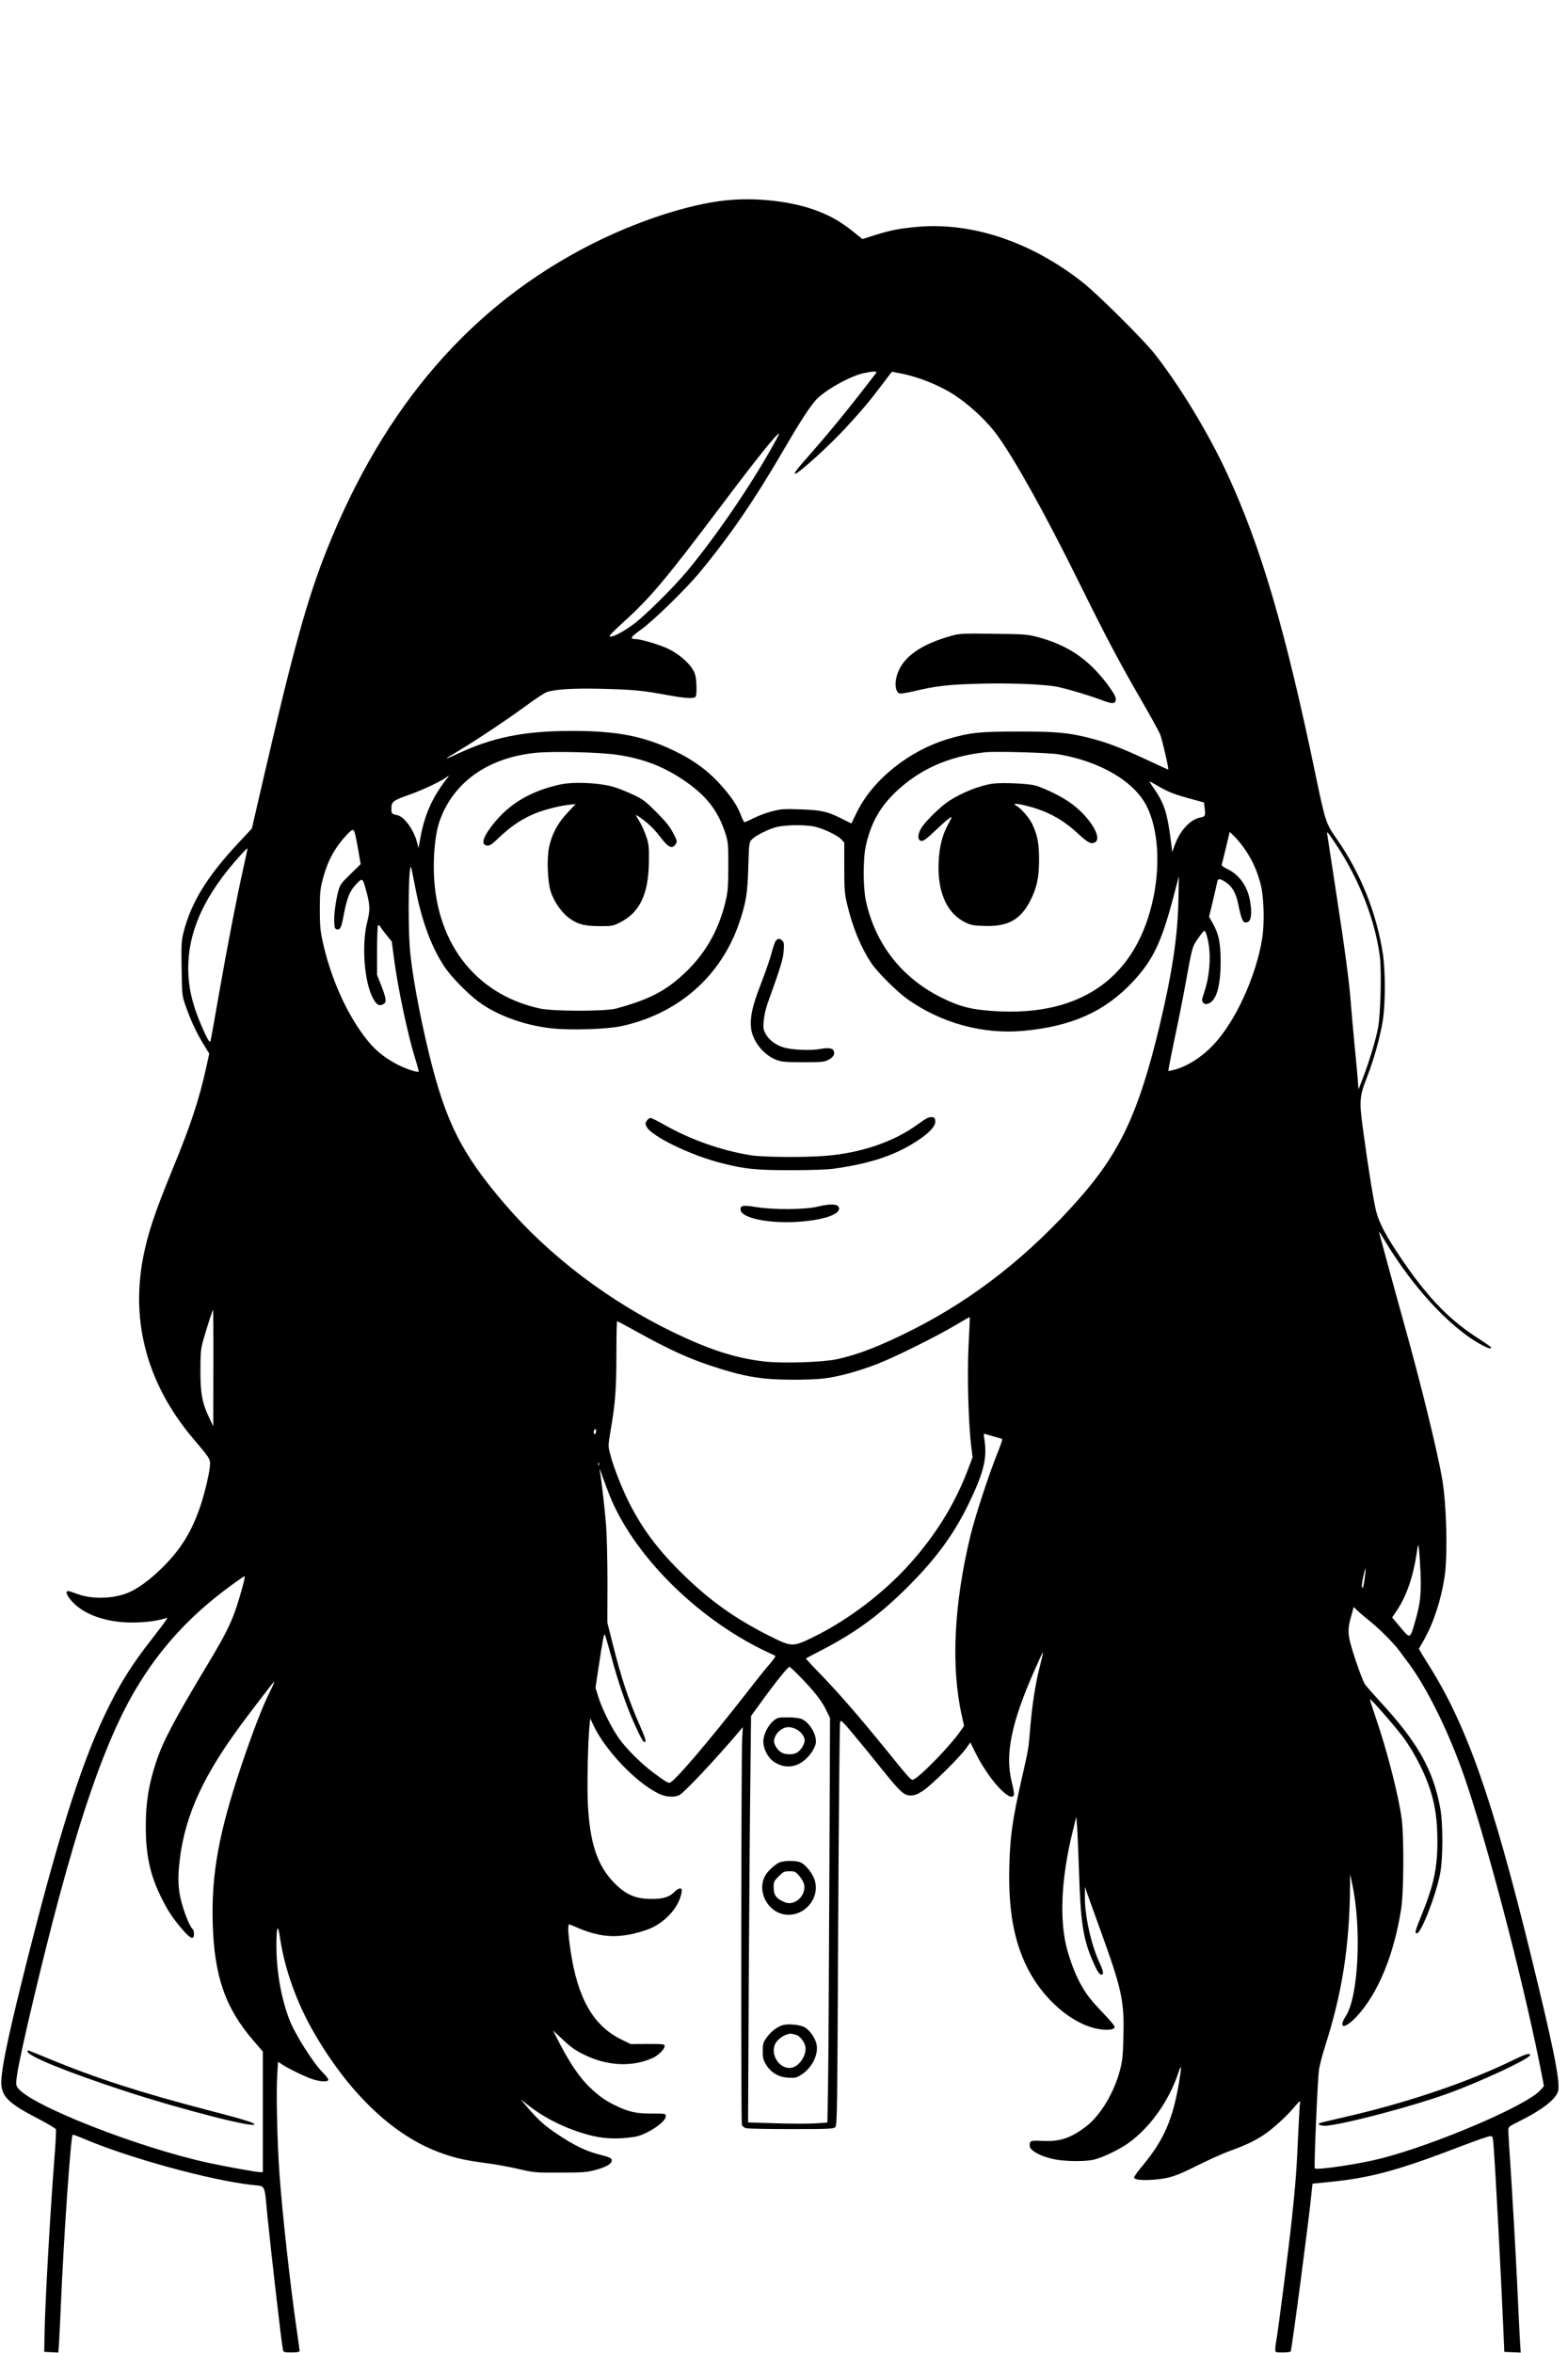 <?xml version="1.0" encoding="UTF-8" standalone="yes"?>
<svg version="1.0" xmlns="http://www.w3.org/2000/svg" width="1024pt" height="1536pt" viewBox="0 0 1366 2048" preserveAspectRatio="xMidYMid meet">
  <g transform="translate(0,2048) scale(0.1,-0.1)" fill="#000000" stroke="none">
    <path d="M6310 18739 c-329 -38 -762 -181 -1160 -382 -1041 -528 -1801 -1404
-2301 -2655 -170 -425 -294 -871 -548 -1970 l-107 -462 -123 -132 c-267 -286
-406 -513 -471 -768 -20 -77 -21 -104 -18 -320 4 -234 4 -235 36 -326 43 -124
94 -234 154 -331 l51 -83 -27 -122 c-61 -278 -135 -502 -293 -885 -158 -386
-216 -560 -257 -773 -108 -568 42 -1107 439 -1575 140 -165 145 -173 145 -219
0 -54 -42 -237 -81 -356 -76 -227 -169 -381 -329 -540 -114 -114 -227 -196
-315 -229 -132 -50 -308 -52 -429 -7 -38 14 -75 26 -82 26 -28 0 -13 -40 36
-93 88 -96 239 -159 426 -177 113 -10 259 -1 353 24 l51 13 -17 -26 c-9 -14
-62 -84 -118 -156 -182 -232 -285 -398 -409 -656 -218 -456 -423 -1111 -721
-2309 -139 -560 -190 -818 -183 -920 8 -107 74 -168 321 -295 82 -43 151 -84
154 -92 3 -8 -2 -110 -11 -226 -38 -481 -84 -1293 -88 -1557 l-3 -155 61 -3
62 -3 6 83 c3 46 11 193 16 328 24 572 86 1470 103 1486 2 2 53 -16 113 -42
397 -166 1081 -353 1446 -395 127 -15 109 20 138 -274 34 -336 123 -1110 135
-1163 5 -20 11 -22 75 -22 51 0 70 4 70 13 0 7 -11 89 -25 183 -55 376 -125
1007 -150 1354 -20 277 -30 712 -20 863 l7 118 32 -21 c55 -37 202 -108 264
-129 73 -25 142 -28 142 -6 0 8 -19 33 -43 57 -88 87 -246 337 -296 466 -71
185 -112 416 -113 635 -1 175 13 209 31 80 39 -268 144 -564 292 -821 298
-519 677 -887 1074 -1041 136 -53 231 -76 419 -101 87 -11 219 -35 295 -53
132 -31 142 -32 361 -31 199 0 234 3 304 22 92 25 139 51 144 76 6 27 -6 33
-109 60 -114 29 -218 79 -364 177 -110 73 -169 126 -265 239 l-55 65 66 -52
c144 -114 332 -206 524 -258 115 -31 215 -38 338 -26 81 8 111 16 172 46 93
46 165 108 165 141 0 24 0 24 -117 24 -135 -1 -201 13 -310 65 -92 43 -148 81
-229 158 -95 88 -187 225 -291 431 l-35 70 88 -83 c71 -66 109 -93 189 -131
196 -95 407 -106 584 -29 54 23 111 78 111 107 0 17 -13 18 -148 18 l-148 -1
-85 42 c-242 120 -378 359 -439 775 -23 157 -26 233 -7 225 132 -57 176 -72
256 -89 126 -26 259 -12 415 42 150 52 281 192 303 323 5 32 3 37 -14 37 -11
0 -30 -12 -44 -26 -43 -47 -99 -65 -201 -65 -142 0 -227 37 -329 142 -146 150
-211 345 -228 688 -8 156 1 558 15 684 l6 58 29 -62 c101 -214 364 -491 561
-590 65 -33 140 -39 187 -15 44 23 313 309 514 546 l38 45 -6 -115 c-8 -195
-11 -3324 -2 -3347 5 -13 20 -26 35 -30 15 -5 192 -8 394 -8 335 0 369 2 385
17 16 17 17 127 25 1763 5 960 12 1755 17 1766 7 19 21 5 127 -122 66 -79 174
-211 240 -294 156 -194 190 -225 247 -225 34 0 58 9 108 41 71 46 327 298 378
373 l34 48 48 -96 c112 -226 304 -435 332 -362 3 8 -5 59 -19 113 -60 245 -4
517 203 984 36 82 67 148 69 146 2 -1 -10 -55 -26 -118 -40 -156 -67 -328 -85
-539 -17 -200 -12 -169 -76 -452 -78 -343 -100 -497 -106 -753 -10 -374 38
-646 153 -878 154 -312 453 -547 695 -547 48 0 69 8 69 27 0 8 -42 58 -93 111
-109 114 -142 155 -192 240 -49 85 -90 186 -126 312 -72 254 -56 625 45 1033
l32 132 8 -95 c3 -52 11 -225 16 -385 14 -434 35 -578 114 -764 42 -99 62
-131 81 -131 23 0 18 31 -20 112 -70 151 -126 407 -124 566 l1 87 15 -45 c8
-25 62 -175 120 -334 186 -514 208 -615 200 -921 -4 -173 -8 -213 -31 -300
-52 -197 -172 -395 -298 -490 -132 -99 -224 -130 -374 -123 -108 5 -114 3
-114 -41 0 -41 86 -90 205 -117 96 -21 276 -24 355 -5 80 19 232 93 311 152
185 137 343 362 423 600 30 91 32 67 6 -88 -54 -315 -132 -494 -311 -710 -44
-52 -79 -101 -79 -108 0 -21 60 -28 166 -21 140 11 191 27 389 126 99 49 223
105 277 124 136 49 219 88 298 141 80 53 203 165 272 249 35 41 47 51 44 35
-3 -13 -10 -134 -16 -269 -13 -304 -24 -451 -56 -748 -25 -240 -117 -955 -134
-1051 -6 -30 -10 -67 -10 -83 0 -28 0 -28 64 -28 36 0 67 4 70 8 10 17 165
1196 182 1385 4 42 8 77 9 77 1 0 70 7 152 15 358 36 590 99 1153 315 118 45
226 83 240 83 24 2 25 0 32 -88 17 -224 64 -1114 86 -1625 l7 -165 71 -3 72
-3 -4 63 c-3 35 -16 295 -29 578 -14 283 -37 681 -50 885 -14 203 -25 385 -25
405 0 35 1 36 97 84 202 100 325 197 338 268 16 86 -45 388 -235 1163 -339
1385 -567 2030 -902 2554 -43 68 -78 126 -76 130 2 3 20 37 42 74 85 150 150
349 181 552 28 185 17 629 -21 850 -42 244 -185 828 -334 1360 -64 229 -183
665 -216 790 -3 11 13 -11 35 -49 214 -359 473 -661 726 -848 88 -65 201 -125
213 -113 8 8 5 10 -138 104 -239 157 -428 357 -651 689 -126 187 -180 290
-209 394 -21 76 -71 383 -116 718 -34 251 -31 287 36 458 62 162 112 342 136
488 24 148 24 428 1 584 -55 355 -193 701 -402 1000 -94 134 -99 151 -181 542
-263 1267 -477 1998 -772 2636 -166 359 -417 772 -638 1052 -95 119 -488 510
-614 610 -448 356 -967 532 -1446 490 -156 -14 -235 -29 -375 -73 l-106 -34
-79 64 c-102 82 -187 132 -302 177 -222 89 -549 126 -822 95z m1323 -1501
c-223 -292 -386 -492 -562 -693 -132 -149 -159 -185 -143 -185 27 0 293 240
433 392 142 154 200 221 312 369 l97 127 77 -15 c146 -27 332 -101 457 -181
148 -95 302 -240 396 -374 158 -224 413 -684 696 -1256 250 -506 365 -721 557
-1052 72 -124 141 -250 154 -280 18 -47 77 -300 70 -306 -1 -1 -78 34 -172 78
-223 105 -363 159 -511 196 -188 48 -294 57 -634 57 -327 -1 -407 -9 -587 -61
-350 -101 -673 -359 -813 -651 l-43 -89 -86 43 c-123 62 -181 75 -362 80 -136
5 -166 3 -240 -16 -46 -11 -118 -38 -159 -58 -41 -21 -79 -38 -84 -38 -4 0
-19 28 -32 63 -28 74 -71 142 -153 237 -119 139 -249 237 -433 325 -265 126
-495 170 -882 170 -420 0 -690 -54 -1002 -200 -128 -60 -125 -55 16 30 168
101 433 279 588 393 79 59 160 111 180 117 84 24 223 32 467 27 275 -7 360
-14 575 -54 171 -31 236 -34 251 -13 6 9 8 52 6 102 -4 71 -9 95 -31 132 -37
63 -123 136 -212 180 -72 35 -240 86 -288 86 -53 1 -43 17 52 85 111 81 387
350 511 500 267 323 479 633 741 1085 126 216 214 352 267 411 76 84 296 208
415 234 84 18 123 19 111 3z m-884 -605 c-192 -351 -500 -804 -760 -1118 -117
-141 -369 -391 -469 -465 -91 -67 -179 -114 -207 -108 -12 2 26 42 123 130
232 211 361 364 841 1001 323 429 490 637 511 637 2 0 -15 -35 -39 -77z
m-1364 -2722 c211 -32 382 -96 547 -204 215 -140 323 -275 390 -487 21 -68 23
-93 23 -275 0 -156 -4 -218 -18 -283 -66 -302 -212 -537 -451 -728 -127 -101
-267 -166 -506 -231 -96 -26 -548 -26 -668 0 -573 126 -922 593 -923 1232 0
160 18 303 49 395 117 340 419 556 835 599 152 16 571 6 722 -18z m3840 5
c365 -63 661 -239 767 -456 95 -192 117 -491 58 -782 -142 -699 -624 -1046
-1385 -998 -205 13 -304 39 -466 119 -345 173 -574 466 -656 843 -25 118 -25
373 1 483 45 195 120 330 259 463 208 198 458 310 777 346 88 10 559 -3 645
-18z m-5322 -198 c-132 -167 -201 -317 -239 -520 l-18 -98 -13 50 c-28 109
-110 222 -170 236 -52 11 -53 12 -53 59 0 60 13 69 157 120 113 40 275 116
318 149 24 19 31 20 18 4z m6195 -83 c84 -49 142 -71 293 -111 l98 -27 6 -53
c8 -63 5 -70 -38 -78 -87 -16 -176 -112 -222 -237 l-23 -64 -5 45 c-37 301
-60 375 -164 523 -18 26 -31 47 -28 47 3 0 40 -20 83 -45z m-3018 -345 c75
-12 213 -75 250 -115 l25 -27 0 -216 c0 -191 3 -229 24 -317 47 -202 121 -382
214 -520 55 -81 225 -249 317 -314 294 -206 653 -304 1001 -273 424 38 715
168 959 429 176 189 250 345 356 750 l44 168 -4 -215 c-7 -313 -54 -628 -166
-1096 -178 -741 -341 -1091 -694 -1492 -436 -495 -913 -871 -1447 -1142 -280
-142 -481 -221 -668 -261 -123 -27 -475 -38 -632 -20 -249 29 -471 100 -784
250 -568 273 -1094 672 -1480 1124 -373 436 -510 707 -655 1296 -86 353 -155
730 -170 936 -18 248 -9 754 12 695 3 -8 19 -87 36 -175 57 -295 144 -528 262
-700 58 -83 194 -222 285 -290 161 -121 402 -209 642 -235 164 -18 479 -8 605
19 500 108 875 439 1032 912 56 169 68 243 75 476 6 204 7 212 30 237 35 37
153 95 224 111 75 16 218 19 307 5z m-3991 -52 c5 -13 19 -80 31 -150 l22
-128 -89 -87 c-82 -80 -91 -93 -106 -148 -23 -86 -39 -211 -35 -275 3 -48 6
-55 25 -58 28 -4 37 15 58 128 28 145 51 205 106 263 57 61 58 61 90 -58 33
-118 34 -167 9 -265 -52 -201 -27 -531 51 -671 31 -55 50 -66 83 -51 36 16 34
44 -11 161 l-38 96 0 212 c0 116 4 215 8 220 5 4 13 0 19 -10 5 -10 30 -44 56
-75 l45 -56 19 -143 c32 -255 124 -686 188 -886 17 -55 29 -101 27 -104 -11
-10 -124 29 -196 68 -132 71 -216 148 -314 290 -147 212 -268 502 -329 789
-18 85 -22 136 -22 270 1 145 4 177 27 263 42 159 106 275 215 390 42 43 49
45 61 15z m7766 -163 c58 -88 95 -170 126 -285 30 -110 37 -345 14 -482 -55
-332 -233 -719 -424 -921 -106 -113 -244 -198 -360 -222 l-33 -7 7 43 c4 24
29 150 56 279 28 129 63 309 80 400 66 365 64 357 115 432 26 37 51 68 55 68
16 0 41 -99 46 -185 7 -112 -10 -245 -45 -347 -24 -73 -25 -79 -9 -95 13 -13
23 -15 44 -7 70 24 107 153 107 369 -1 161 -16 236 -68 328 l-33 59 34 141
c18 78 36 152 38 165 7 29 22 28 72 -4 56 -37 89 -93 108 -183 32 -155 44
-179 83 -166 33 10 41 82 21 191 -23 124 -96 225 -196 271 -30 14 -52 30 -50
37 2 6 19 73 37 149 l33 138 44 -43 c25 -24 69 -79 98 -123z m782 60 c202
-303 340 -655 383 -972 17 -121 8 -505 -14 -624 -18 -102 -81 -309 -134 -445
l-37 -96 -7 88 c-3 49 -16 181 -27 294 -11 113 -25 269 -31 347 -14 196 -49
460 -131 993 -38 250 -72 471 -75 490 -8 44 -2 38 73 -75z m-9517 -210 c-56
-248 -139 -676 -215 -1110 -36 -209 -68 -386 -71 -394 -7 -20 -23 6 -69 109
-89 203 -125 352 -125 525 0 329 148 647 461 989 28 31 53 55 55 54 1 -2 -15
-80 -36 -173z m-261 -4352 l-1 -508 -38 79 c-58 122 -75 211 -74 411 0 142 4
183 21 247 30 106 85 278 89 278 2 0 4 -228 3 -507z m6579 199 c-13 -253 -2
-676 23 -882 l12 -95 -38 -100 c-112 -299 -277 -568 -507 -826 -227 -253 -533
-487 -837 -637 -185 -91 -192 -91 -393 10 -293 148 -511 303 -737 523 -224
218 -360 398 -479 632 -66 130 -140 320 -167 428 -18 69 -18 71 8 225 38 222
47 349 47 658 0 149 3 272 6 272 4 0 75 -38 158 -84 313 -174 492 -254 736
-329 166 -51 265 -73 400 -87 126 -13 387 -13 506 1 121 13 311 65 475 130
158 62 501 233 669 332 69 41 126 74 128 72 2 -1 -3 -111 -10 -243z m-3246
-758 c-3 -17 -8 -22 -15 -15 -11 11 -3 41 11 41 5 0 7 -12 4 -26z m3473 -40
c33 -9 63 -18 66 -20 4 -2 -15 -58 -42 -124 -73 -181 -193 -547 -233 -710
-146 -603 -173 -1146 -77 -1575 l20 -89 -43 -61 c-89 -123 -327 -368 -392
-403 -26 -14 -18 -23 -254 268 -241 296 -406 485 -564 648 -71 73 -127 134
-125 135 2 2 65 35 140 74 300 156 503 306 750 552 251 252 403 461 535 736
130 271 157 394 127 564 -5 29 -3 33 13 28 11 -3 46 -13 79 -23z m-3448 -246
c-3 -8 -6 -5 -6 6 -1 11 2 17 5 13 3 -3 4 -12 1 -19z m92 -261 c206 -517 747
-1062 1344 -1353 48 -23 93 -44 100 -47 7 -2 -11 -30 -44 -68 -31 -35 -114
-138 -184 -229 -359 -460 -658 -810 -693 -810 -17 0 -49 21 -147 94 -100 76
-216 190 -284 281 -65 87 -152 259 -187 369 l-26 84 26 174 c38 253 48 303 56
287 4 -8 29 -92 55 -188 59 -220 130 -427 200 -583 66 -145 83 -174 97 -160 7
7 -7 48 -40 123 -107 242 -168 424 -246 736 l-45 179 1 344 c0 190 -5 415 -12
500 -10 136 -40 397 -56 485 -3 17 8 -8 24 -55 17 -47 44 -120 61 -163z m7066
-672 c8 -186 -1 -271 -46 -427 -46 -158 -42 -157 -128 -55 l-73 87 45 67 c81
122 139 292 169 493 12 84 12 85 19 40 4 -25 10 -117 14 -205z m-487 -59 c-7
-56 -14 -84 -20 -78 -7 7 -4 39 7 91 10 45 19 80 21 78 2 -2 -1 -43 -8 -91z
m-9775 -68 c-75 -274 -115 -363 -320 -703 -279 -465 -373 -643 -433 -824 -64
-193 -90 -354 -90 -561 0 -240 36 -413 124 -596 61 -128 110 -203 197 -303 69
-81 99 -92 99 -37 0 19 -5 38 -10 41 -18 11 -56 96 -84 185 -40 125 -49 223
-36 365 36 387 179 728 487 1158 86 121 313 418 340 447 8 8 -7 -30 -35 -85
-70 -142 -146 -339 -251 -650 -194 -579 -259 -934 -248 -1360 12 -466 109
-746 355 -1030 l82 -95 0 -525 0 -525 -23 0 c-34 0 -293 47 -452 81 -620 135
-1566 508 -1662 656 -15 22 -15 35 -4 112 25 177 222 1009 365 1541 176 654
332 1120 499 1488 238 524 558 914 1025 1249 48 35 90 63 94 63 3 0 -5 -42
-19 -92z m9827 -305 c78 -63 207 -192 251 -253 14 -19 51 -70 83 -112 166
-225 355 -613 487 -997 193 -563 488 -1687 644 -2450 25 -123 45 -226 45 -230
0 -4 -17 -24 -37 -44 -136 -137 -911 -467 -1378 -587 -189 -49 -564 -105 -581
-87 -8 8 24 759 36 854 5 39 30 135 55 213 147 459 211 866 216 1375 l1 120
18 -85 c83 -386 55 -979 -55 -1150 -71 -112 -12 -117 91 -8 187 198 328 538
391 943 22 138 25 613 5 775 -25 198 -129 607 -231 900 -27 79 -48 146 -46
148 6 7 208 -224 287 -328 51 -68 103 -155 148 -245 111 -224 152 -401 152
-660 1 -234 -31 -382 -133 -635 -63 -155 -67 -170 -45 -170 37 0 169 341 202
520 26 137 26 439 0 575 -62 333 -199 573 -530 930 -56 61 -112 125 -125 143
-12 18 -50 114 -83 215 -69 209 -73 249 -38 375 l23 83 36 -34 c20 -19 70 -61
111 -94z m-4974 -475 c124 -126 193 -214 230 -292 l35 -71 -6 -1420 c-3 -781
-8 -1574 -11 -1761 l-6 -342 -95 -7 c-53 -4 -208 -4 -346 0 l-250 8 6 1231 c4
677 10 1473 14 1770 l6 538 114 157 c113 155 208 271 221 271 4 0 44 -37 88
-82z"/>
    <path d="M8291 14949 c-248 -68 -403 -170 -462 -304 -39 -88 -35 -183 8 -199
8 -3 62 6 121 19 182 43 279 56 502 64 304 12 649 -1 766 -28 101 -23 270 -74
384 -117 86 -32 110 -29 110 15 0 22 -21 57 -75 130 -164 217 -344 339 -604
408 -90 24 -113 26 -386 29 -268 4 -296 2 -364 -17z"/>
    <path d="M4910 13659 c-30 -4 -93 -20 -140 -34 -194 -61 -339 -155 -456 -295
-105 -126 -131 -201 -71 -208 23 -3 42 9 106 71 93 88 177 147 279 194 83 39
226 78 323 89 l64 7 -71 -75 c-84 -89 -137 -187 -160 -298 -22 -103 -14 -300
14 -389 30 -94 101 -192 173 -240 71 -48 128 -61 263 -61 95 0 108 2 165 31
174 87 251 247 254 529 2 129 -1 153 -22 218 -13 40 -39 98 -57 129 -19 30
-34 57 -34 60 0 2 15 -6 33 -18 73 -52 121 -98 175 -167 75 -99 107 -114 138
-68 15 24 14 28 -22 98 -29 55 -65 100 -144 179 -90 91 -117 112 -191 148 -47
22 -119 52 -160 66 -111 39 -324 54 -459 34z"/>
    <path d="M8649 13661 c-113 -16 -263 -75 -379 -149 -70 -44 -201 -172 -241
-233 -37 -58 -38 -112 -2 -117 17 -3 47 20 122 91 89 85 150 134 140 110 -2
-4 -19 -36 -37 -71 -50 -95 -75 -215 -76 -357 -1 -237 81 -408 233 -482 48
-24 71 -28 162 -31 211 -8 322 54 408 227 54 106 73 198 73 346 1 142 -14 218
-59 314 -25 53 -99 138 -138 159 -40 21 -5 23 76 3 180 -43 320 -116 450 -236
97 -90 124 -104 158 -85 72 38 -58 240 -229 354 -78 53 -209 116 -288 140 -61
18 -292 28 -373 17z"/>
    <path d="M6756 12288 c-8 -13 -24 -61 -36 -108 -12 -47 -53 -164 -91 -262 -73
-187 -96 -287 -86 -384 11 -111 105 -232 215 -276 52 -20 74 -22 237 -23 156
0 185 2 218 19 43 21 61 48 52 76 -9 28 -45 34 -122 20 -79 -15 -245 -8 -316
14 -68 20 -124 62 -154 113 -23 40 -25 52 -20 116 3 43 17 106 35 157 112 310
134 383 139 453 5 60 3 76 -11 90 -24 23 -43 21 -60 -5z"/>
    <path d="M7995 10694 c-203 -149 -487 -247 -790 -273 -185 -16 -552 -14 -665
4 -267 44 -529 137 -770 275 -48 27 -95 50 -103 50 -9 0 -24 -11 -32 -24 -15
-22 -15 -27 -1 -54 43 -83 388 -250 654 -316 206 -52 296 -61 602 -61 178 0
319 5 375 13 327 46 546 121 740 252 98 66 147 122 143 163 -3 28 -7 32 -33
34 -23 2 -50 -12 -120 -63z"/>
    <path d="M7125 9978 c-110 -27 -384 -29 -538 -4 -116 19 -141 14 -135 -27 10
-67 231 -115 473 -103 249 12 418 71 379 134 -16 24 -82 24 -179 0z"/>
    <path d="M240 2621 c0 -40 339 -178 848 -345 493 -161 1154 -330 1128 -288 -9
15 -112 46 -406 122 -587 153 -978 279 -1390 450 -93 38 -171 70 -174 70 -3 0
-6 -4 -6 -9z"/>
    <path d="M13189 2549 c-398 -195 -931 -375 -1473 -499 -120 -27 -222 -52 -225
-55 -14 -14 28 -25 74 -20 193 23 751 172 1047 279 295 107 718 305 718 336 0
20 -40 8 -141 -41z"/>
    <path d="M6738 5500 c-48 -40 -88 -121 -88 -180 0 -68 42 -145 97 -180 113
-72 238 -38 323 85 17 24 33 58 36 75 15 71 -51 186 -123 216 -19 8 -68 14
-120 14 -83 0 -91 -2 -125 -30z m204 -76 c36 -19 68 -62 68 -93 0 -33 -31 -85
-64 -106 -30 -20 -94 -22 -132 -4 -42 21 -77 77 -70 114 8 41 36 77 77 98 36
18 72 16 121 -9z"/>
    <path d="M6782 4263 c-43 -24 -99 -78 -118 -115 -72 -139 28 -321 185 -336
165 -15 299 150 247 305 -19 56 -74 126 -117 148 -40 21 -156 20 -197 -2z
m182 -115 c20 -23 38 -56 42 -74 13 -71 -39 -146 -111 -160 -26 -5 -47 0 -82
17 -56 28 -73 56 -73 123 0 44 4 53 44 92 40 40 48 44 94 44 47 0 53 -3 86
-42z"/>
    <path d="M6822 2851 c-48 -13 -105 -55 -143 -109 -31 -43 -34 -53 -34 -118 0
-61 4 -77 30 -120 44 -70 109 -107 194 -112 60 -3 71 0 113 27 88 56 147 169
133 256 -8 57 -60 133 -108 158 -41 21 -135 30 -185 18z m115 -86 c31 -9 71
-60 79 -101 13 -69 -46 -165 -112 -183 -104 -28 -201 108 -149 209 17 32 63
68 103 80 27 8 37 7 79 -5z"/>
  </g>
</svg>